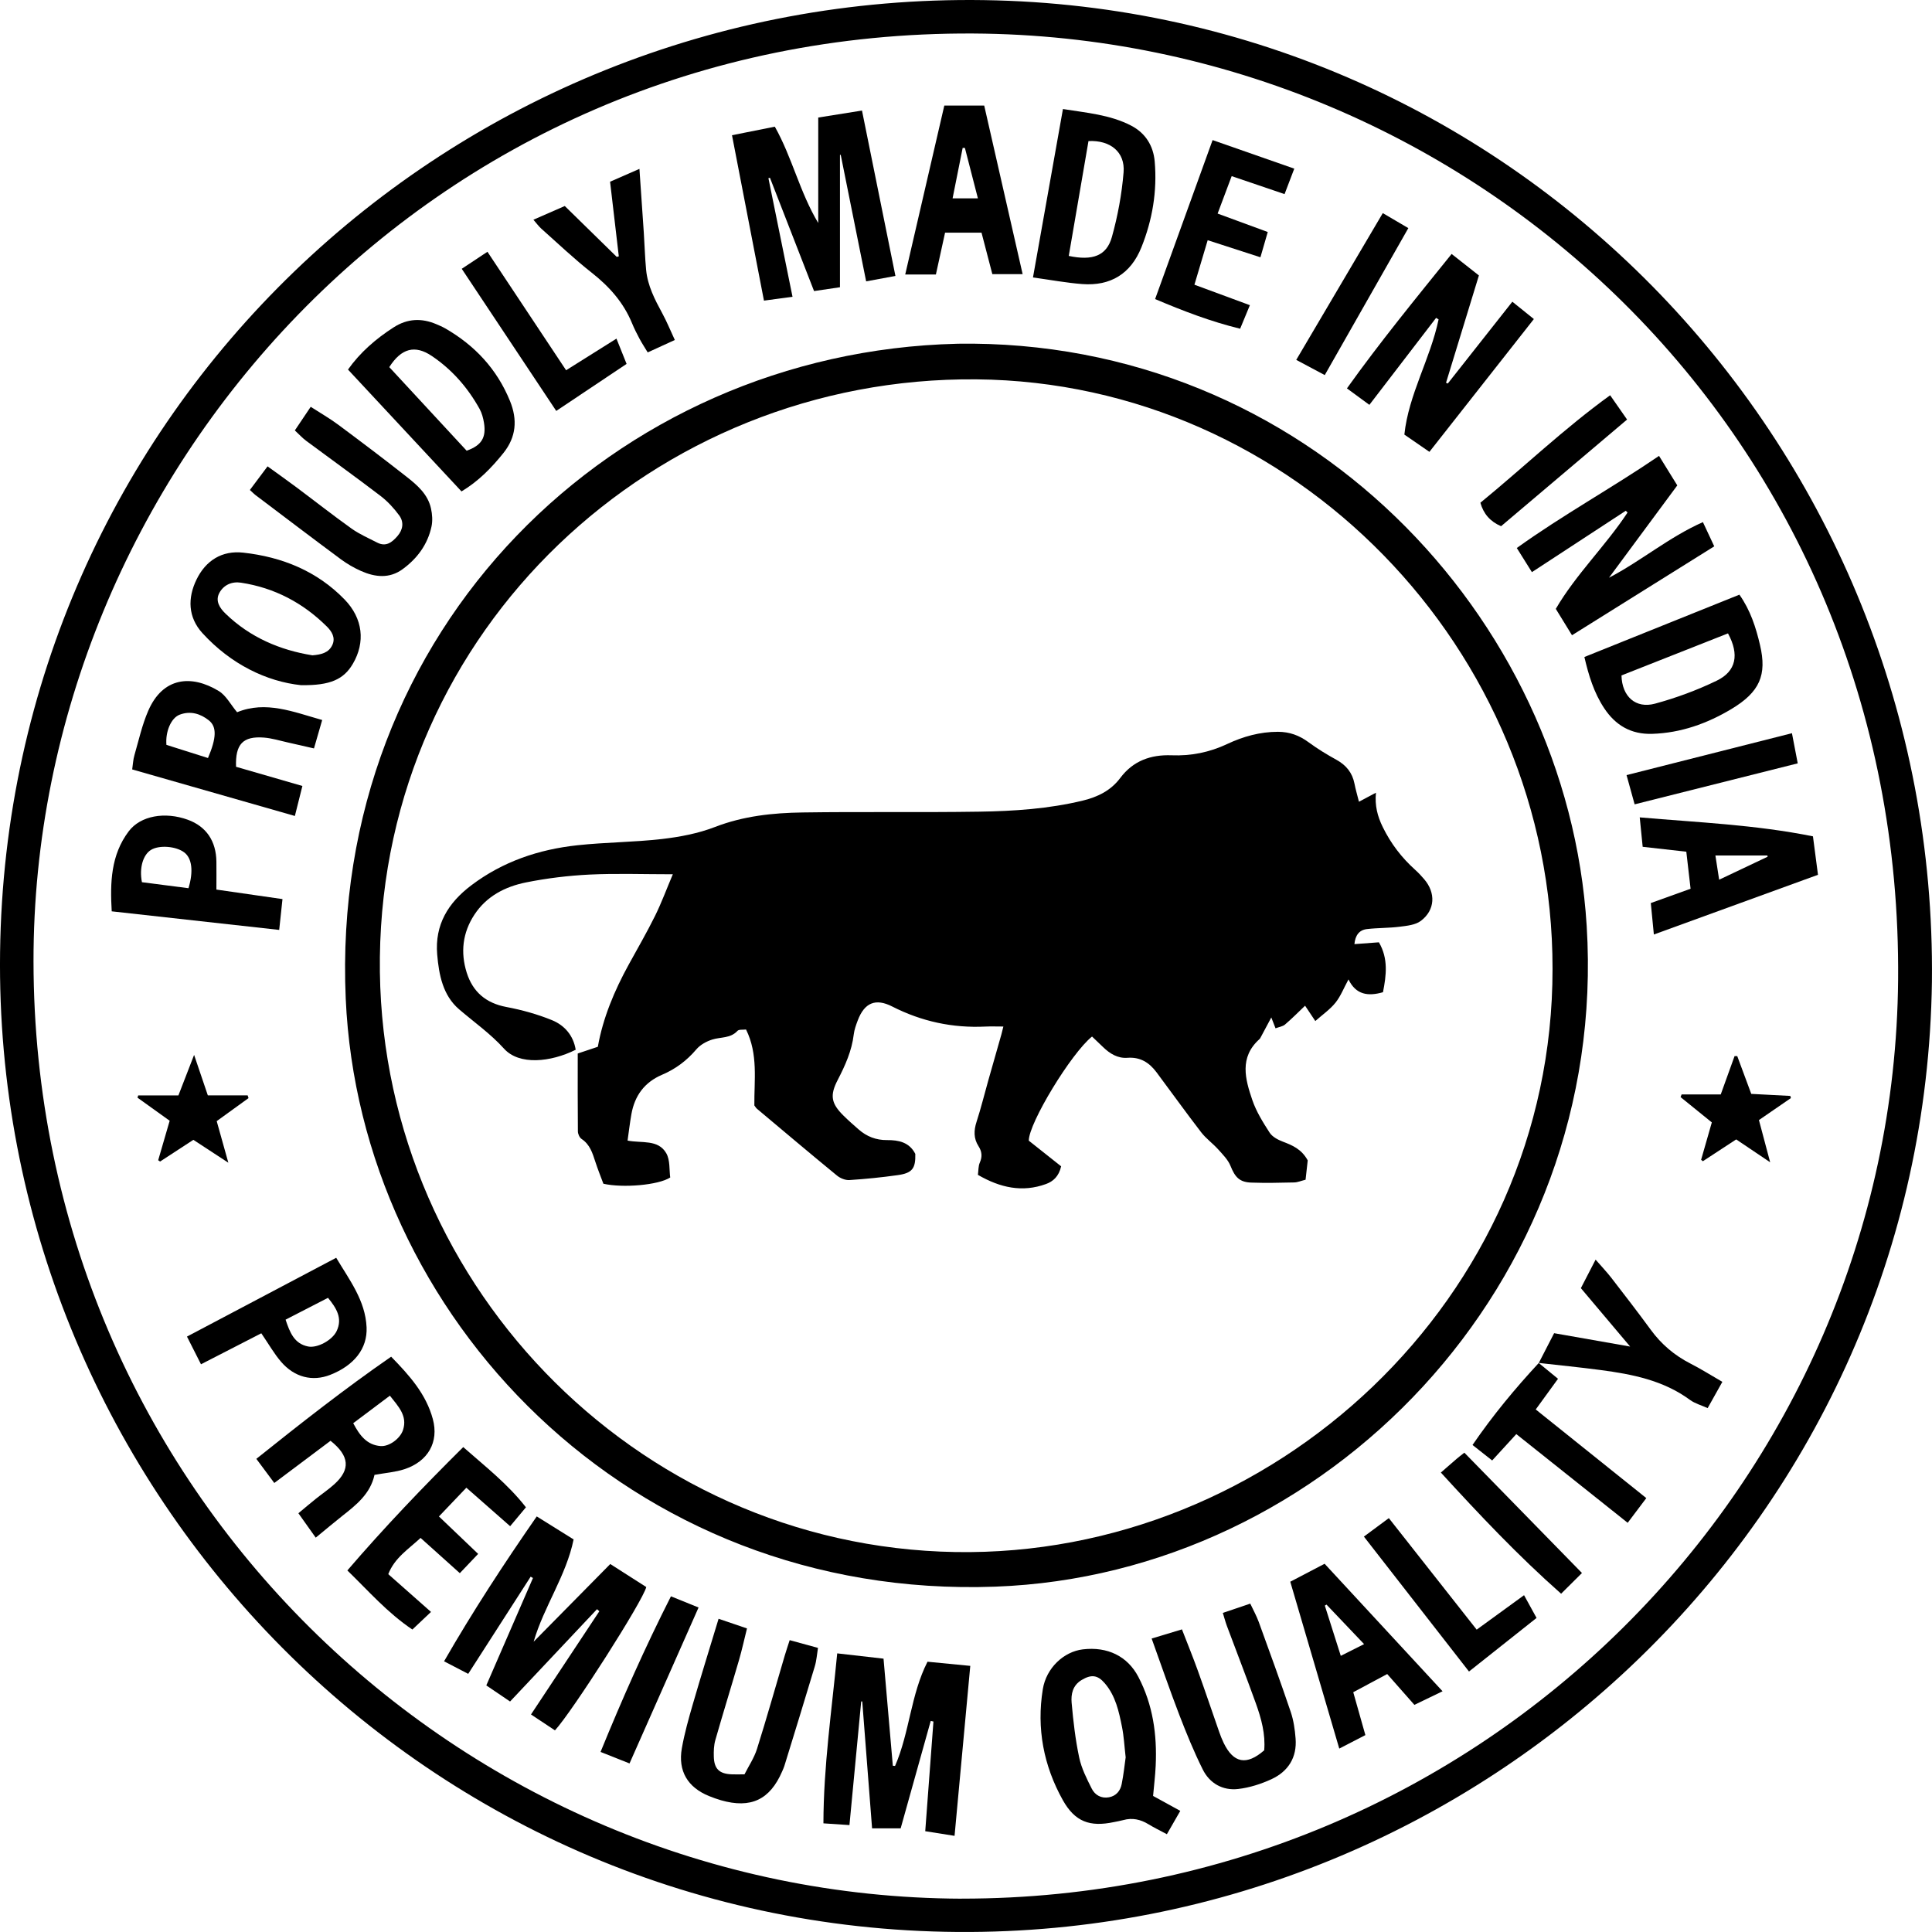 <svg viewBox="0 0 511.38 511.37" xmlns="http://www.w3.org/2000/svg" id="Layer_1">
  <path d="M511.36,259.8c-1.92,141.26-118.73,252.57-257.86,251.57C110.67,510.34-1.79,392.29.02,252.03,1.86,109.82,118.93-2.1,260.45.03c141.33,2.12,252.48,119.05,250.91,259.77ZM254.56,502.55c137.93.05,246.68-110.7,247.85-243.18,1.27-144.12-112.93-249.76-244.77-250.5C112.83,8.07,8.75,126.26,8.87,254.45c.13,139.98,113.07,247.66,245.69,248.11Z"></path>
  <path d="M253.28,90.98c92.3-1.45,161.64,72.18,166.7,154.11,5.87,94.99-69.14,171.69-156.52,174.88-96.97,3.55-168.26-71.83-171.95-155.67-4.3-97.85,71.1-171.09,161.77-173.31ZM410.94,256.41c.08-84.65-68.52-155.21-152.44-156-85.42-.8-156.91,66.32-157.95,152.93-1.02,84.66,66.94,156.02,152.34,157.47,83.96,1.42,158.15-66.95,158.05-154.4Z"></path>
  <path d="M238.37,483.94h-7.54c-.87-11.25-1.74-22.41-2.6-33.58-.09,0-.19,0-.28,0-1.03,10.83-2.06,21.67-3.11,32.72-2.38-.16-4.5-.3-6.89-.46.03-15.17,2.21-29.93,3.65-44.99,4.25.48,8.21.93,12.26,1.4.83,9.62,1.65,18.98,2.46,28.34.2.02.39.04.59.06,3.85-8.83,4.13-18.84,8.59-27.59,3.75.37,7.31.71,11.32,1.1-1.38,14.9-2.74,29.7-4.16,44.99-2.78-.44-5.23-.83-7.76-1.23.75-10.06,1.46-19.54,2.17-29.03l-.72-.16c-2.64,9.44-5.28,18.87-7.96,28.45Z"></path>
  <path d="M158.02,425.94c-7.63,8.1-15.26,16.2-23.01,24.43-2.25-1.52-4.22-2.85-6.29-4.26,4.17-9.59,8.26-19.01,12.35-28.43-.2-.12-.4-.23-.61-.35-5.48,8.52-10.96,17.04-16.53,25.72-2.31-1.2-4.18-2.17-6.39-3.32,7.59-13.2,15.78-25.74,24.53-38.35,3.39,2.12,6.5,4.05,9.76,6.09-1.98,9.66-7.86,17.72-10.58,27.07,6.7-6.79,13.4-13.58,20.28-20.56,3.45,2.2,6.53,4.17,9.53,6.09-.81,3.56-19.6,32.99-24.17,37.94-1.92-1.28-3.88-2.58-6.34-4.21,6.08-9.19,12.09-18.26,18.09-27.32-.2-.18-.41-.36-.61-.54Z"></path>
  <path d="M193.75,35.79c3.79-.76,7.38-1.47,11.34-2.26,4.58,8.13,6.61,17.39,11.49,25.5v-27.92c3.94-.63,7.62-1.22,11.58-1.85,2.96,14.63,5.87,29.06,8.85,43.78-2.61.48-5.08.94-7.75,1.43-2.28-11.34-4.51-22.42-6.73-33.49-.07,0-.14.01-.2.02v35.03c-2.12.31-4.3.63-6.86,1.01-3.91-10.05-7.79-20.01-11.67-29.98-.14.03-.27.06-.41.09,2.1,10.34,4.2,20.68,6.38,31.4-2.55.35-4.95.67-7.56,1.02-2.84-14.68-5.63-29.13-8.46-43.78Z"></path>
  <path d="M383.21,101.52c5.63-7.13,11.25-14.26,17.09-21.66,1.89,1.52,3.58,2.89,5.7,4.59-9.34,11.88-18.45,23.46-27.65,35.15-2.43-1.68-4.4-3.03-6.63-4.57,1.12-10.64,6.89-20.06,9.06-30.49-.22-.13-.44-.27-.66-.4-5.82,7.58-11.63,15.16-17.66,23.02-2.12-1.55-3.87-2.84-5.94-4.36,8.81-12.33,18.16-23.73,27.71-35.58,2.5,1.97,4.81,3.79,7.22,5.69-2.94,9.6-5.82,19-8.7,28.41l.46.19Z"></path>
  <path d="M430.33,135.19c-8.22,5.38-16.45,10.76-24.85,16.25-1.45-2.31-2.57-4.11-4-6.39,12.16-8.74,25.17-15.87,37.65-24.38,1.77,2.86,3.25,5.24,4.83,7.81-6.05,8.18-12.07,16.31-18.08,24.44,8.51-4.44,15.87-10.73,24.86-14.72,1.05,2.24,2.02,4.3,3,6.41-12.66,7.91-25.03,15.64-37.65,23.53-1.44-2.33-2.77-4.5-4.29-6.98,5.36-9.17,13.15-16.63,18.99-25.49-.15-.16-.3-.31-.45-.47Z"></path>
  <path d="M305.22,475.37c2.42,1.33,4.59,2.52,7.19,3.95-1.19,2.06-2.3,3.99-3.55,6.18-1.92-1.03-3.45-1.77-4.89-2.65-2.09-1.28-4.26-1.76-6.66-1.09-.83.23-1.68.36-2.52.54-6.28,1.32-10.25-.07-13.47-5.82-5.09-9.1-6.98-19-5.3-29.35.92-5.68,5.58-9.96,10.6-10.56,6.52-.78,11.83,1.81,14.69,7.28,3.86,7.37,4.97,15.3,4.59,23.5-.12,2.65-.45,5.28-.69,8.02ZM297.96,465.23c-.36-3.14-.48-5.65-.97-8.08-.82-4.13-1.71-8.28-4.57-11.61-1.92-2.24-3.6-2.37-6.13-.86-2.37,1.42-2.84,3.75-2.64,6.03.43,4.85.99,9.73,2,14.49.61,2.87,2,5.62,3.34,8.27.85,1.67,2.52,2.63,4.55,2.25,1.9-.35,3.01-1.71,3.36-3.5.5-2.51.77-5.07,1.04-6.99Z"></path>
  <path d="M83.11,198.1c-2.5-.57-4.73-1.09-6.97-1.59-2.09-.46-4.17-1.12-6.29-1.28-5.55-.42-7.59,1.74-7.37,7.73,5.73,1.66,11.55,3.34,17.56,5.08-.66,2.65-1.28,5.12-1.99,7.94-14.32-4.1-28.54-8.16-43.06-12.32.2-1.31.24-2.58.59-3.76,1.14-3.95,2.03-8.02,3.66-11.77,3.85-8.87,11.39-9.66,18.7-5.2,1.92,1.18,3.11,3.56,4.82,5.59,7.61-3.11,14.88-.09,22.52,2.06-.71,2.45-1.36,4.73-2.17,7.51ZM55.05,200.64c2.25-5.29,2.38-8.26.23-9.97-2.24-1.78-4.88-2.57-7.7-1.51-2.3.86-3.83,4.49-3.53,8,3.59,1.13,7.23,2.28,11,3.48Z"></path>
  <path d="M72.61,392.54c-1.73-2.32-3.14-4.21-4.76-6.4,11.81-9.44,23.39-18.54,35.68-27.04,4.87,4.99,9.26,9.9,11.04,16.53,1.63,6.05-1.25,11.19-7.52,13.25-2.4.79-5.01.97-7.91,1.5.21-.2.01-.1-.02.03-1.11,4.99-4.81,7.92-8.54,10.85-2.22,1.75-4.37,3.58-7.01,5.74-1.55-2.18-2.99-4.21-4.59-6.46,1.77-1.47,3.18-2.68,4.64-3.84,1.61-1.29,3.33-2.45,4.86-3.83,4.32-3.9,4.06-7.49-.99-11.51-4.82,3.61-9.71,7.28-14.89,11.17ZM93.49,376.7c1.74,3.31,3.66,5.78,7.25,6.06,2.26.17,5.19-1.96,5.94-4.27,1.2-3.69-1.16-6.13-3.48-9.07-3.23,2.42-6.36,4.77-9.71,7.29Z"></path>
  <path d="M122.15,130.07c-10.02-10.76-19.91-21.37-30.04-32.25,3.24-4.57,7.39-8.16,12.11-11.19,3.64-2.33,7.38-2.48,11.28-.82.79.34,1.58.67,2.33,1.1,7.85,4.51,13.72,10.78,17.16,19.23,2.01,4.93,1.66,9.53-1.75,13.78-3.14,3.91-6.59,7.46-11.08,10.15ZM123.52,119.3c3.92-1.4,5.23-3.45,4.58-7.42-.21-1.25-.55-2.55-1.16-3.65-3.13-5.64-7.3-10.41-12.65-14.01-4.46-3-8.06-2.04-11.25,2.95,6.73,7.27,13.54,14.63,20.48,22.13Z"></path>
  <path d="M419.37,173.9c13.71-5.51,27.29-10.98,41.03-16.5,2.91,4.11,4.37,8.67,5.46,13.34,1.86,7.93-.05,12.43-7.62,16.96-6.4,3.82-13.32,6.3-20.91,6.54-5.6.18-9.74-2.25-12.75-6.83-2.68-4.07-4.08-8.63-5.21-13.51ZM457.38,167.65c-9.5,3.75-18.9,7.46-28.19,11.13.13,5.58,3.75,8.86,8.88,7.47,5.59-1.52,11.12-3.56,16.33-6.08,5.17-2.5,6.02-6.92,2.98-12.52Z"></path>
  <path d="M281.36,28.86c6.27,1.01,12.44,1.49,18.04,4.39,3.82,1.98,5.88,5.36,6.24,9.5.68,7.83-.6,15.46-3.53,22.74-2.8,6.97-8.16,10.26-15.63,9.7-4.23-.32-8.43-1.11-13.06-1.75,2.7-15.19,5.3-29.76,7.93-44.58ZM282.89,67.74c6.3,1.33,10.01-.02,11.41-4.99,1.56-5.57,2.63-11.37,3.1-17.14.44-5.37-3.52-8.56-9.29-8.27-1.73,10.05-3.46,20.15-5.22,30.4Z"></path>
  <path d="M79.68,181.36c-9.07-.96-18.55-5.51-26.1-13.78-3.84-4.21-3.95-9.3-1.55-14.21,2.44-5,6.73-7.72,12.36-7.09,10.26,1.14,19.5,4.86,26.82,12.4,4.87,5.02,5.54,11.33,2.17,17.05-2.38,4.04-5.91,5.76-13.7,5.62ZM82.66,173.46c2.42-.19,4.35-.69,5.3-2.72.92-1.95-.17-3.63-1.42-4.88-6.33-6.29-13.89-10.28-22.75-11.63-2.41-.37-4.56.58-5.71,2.67-1.17,2.12.06,4.02,1.6,5.51,6.52,6.32,14.46,9.67,22.98,11.04Z"></path>
  <path d="M304.84,433.7c2.93-.89,5.29-1.6,8.01-2.42,1.44,3.73,2.9,7.29,4.2,10.91,1.95,5.41,3.78,10.87,5.68,16.3.34.97.72,1.93,1.17,2.86,2.6,5.35,6.05,6.02,10.72,1.94.37-4.26-.76-8.4-2.21-12.43-2.47-6.87-5.12-13.67-7.67-20.51-.38-1.03-.66-2.1-1.07-3.43,2.43-.82,4.68-1.59,7.26-2.46.78,1.67,1.65,3.22,2.25,4.86,2.88,7.91,5.76,15.83,8.46,23.8.76,2.24,1.11,4.68,1.29,7.05.39,5.02-1.96,8.72-6.4,10.77-2.76,1.27-5.81,2.25-8.82,2.59-4.09.46-7.53-1.5-9.36-5.18-2.33-4.67-4.31-9.53-6.19-14.41-2.52-6.56-4.8-13.21-7.33-20.23Z"></path>
  <path d="M66.14,129.69c1.57-2.09,3.02-4.03,4.68-6.25,2.76,2,5.21,3.72,7.6,5.51,4.89,3.65,9.69,7.44,14.66,10.98,2.08,1.48,4.48,2.51,6.76,3.69,2.32,1.19,3.91-.05,5.35-1.71,1.49-1.71,1.76-3.72.49-5.47-1.4-1.91-3.07-3.73-4.95-5.17-6.49-4.96-13.14-9.72-19.69-14.59-1.01-.75-1.87-1.71-3-2.75,1.38-2.06,2.66-3.96,4.2-6.25,2.48,1.6,4.99,3.03,7.29,4.74,6.07,4.51,12.11,9.08,18.06,13.75,2.84,2.23,5.66,4.64,6.49,8.42.34,1.54.46,3.27.13,4.8-1.02,4.73-3.77,8.43-7.62,11.25-3.5,2.57-7.31,2.14-11.02.5-1.87-.83-3.69-1.88-5.34-3.1-7.6-5.63-15.13-11.36-22.68-17.06-.33-.25-.62-.57-1.4-1.28Z"></path>
  <path d="M190.22,428.48c2.46.84,4.78,1.63,7.5,2.55-.73,2.91-1.32,5.65-2.1,8.33-2.06,7.08-4.25,14.13-6.28,21.23-.39,1.38-.44,2.89-.4,4.34.08,3.29,1.46,4.6,4.79,4.72.94.04,1.88,0,3.33,0,1.09-2.18,2.56-4.34,3.31-6.73,2.58-8.18,4.9-16.44,7.33-24.66.38-1.3.83-2.59,1.32-4.13,2.5.68,4.79,1.31,7.49,2.05-.27,1.64-.37,3.33-.85,4.91-2.63,8.8-5.35,17.57-8.05,26.35-.15.49-.38.96-.58,1.43-3.23,7.5-8.3,9.9-16.19,7.64-1.07-.31-2.12-.69-3.16-1.11-5.66-2.3-8.27-6.64-7.2-12.67.7-3.95,1.8-7.85,2.92-11.71,2.15-7.41,4.45-14.78,6.81-22.57Z"></path>
  <path d="M437.76,247.35c-.3-3.07-.55-5.61-.81-8.32,3.49-1.26,6.85-2.46,10.53-3.79-.37-3.23-.74-6.43-1.13-9.8-3.86-.44-7.58-.86-11.55-1.3-.25-2.52-.49-4.94-.78-7.79,15.31,1.34,30.45,1.92,45.85,5.02.46,3.53.89,6.86,1.33,10.18-14.64,5.32-28.87,10.5-43.43,15.8ZM467.86,226.77c-.01-.11-.03-.22-.04-.33h-13.77c.34,2.17.64,4.16.99,6.41,4.5-2.14,8.66-4.11,12.82-6.08Z"></path>
  <path d="M250.15,61.58c-.84,3.84-1.63,7.42-2.43,11.08h-8.12c3.47-14.99,6.9-29.82,10.35-44.72h10.56c3.38,14.84,6.74,29.59,10.17,44.62h-8.02c-.93-3.56-1.89-7.25-2.86-10.97h-9.66ZM255.4,39.16c-.2,0-.39-.01-.59-.02-.88,4.4-1.76,8.8-2.67,13.36h6.7c-1.19-4.61-2.32-8.97-3.44-13.34Z"></path>
  <path d="M341.51,418.67c3.03-1.59,5.91-3.09,9.1-4.76,10.34,11.17,20.64,22.32,31.22,33.75-2.54,1.23-4.87,2.35-7.46,3.6-2.4-2.72-4.76-5.4-7.19-8.16-3.03,1.62-5.88,3.15-8.99,4.81,1.06,3.75,2.1,7.43,3.21,11.35-2.25,1.16-4.43,2.29-6.91,3.57-4.32-14.72-8.59-29.25-12.97-44.17ZM351.11,424.72c-.15.09-.29.18-.44.27,1.38,4.36,2.77,8.71,4.22,13.29,2.23-1.12,4.08-2.05,6.17-3.1-3.51-3.68-6.73-7.07-9.95-10.46Z"></path>
  <path d="M122.62,383.03c5.88,5.19,11.79,9.77,16.59,15.94-1.3,1.55-2.53,3.03-4.18,5-3.82-3.36-7.51-6.6-11.59-10.19-2.4,2.52-4.62,4.84-7.26,7.61,3.53,3.37,6.83,6.52,10.38,9.91-1.65,1.73-3.15,3.32-4.85,5.1-3.49-3.14-6.85-6.15-10.39-9.33-3.16,2.95-6.86,5.24-8.55,9.59,3.67,3.24,7.26,6.42,11.31,10-1.71,1.61-3.25,3.07-4.93,4.66-6.65-4.47-11.59-10.19-17.21-15.64,9.76-11.36,19.95-22.02,30.67-32.65Z"></path>
  <path d="M57.28,235.46c5.82.84,11.57,1.67,17.49,2.52-.28,2.63-.55,5.22-.87,8.16-14.86-1.65-29.42-3.27-44.33-4.92-.44-7.59-.24-14.9,4.5-21.18,3.14-4.16,9.63-5.25,15.65-3.06,4.86,1.77,7.5,5.63,7.56,11.12.03,2.31,0,4.63,0,7.37ZM49.89,235.1c1.36-4.5.91-7.92-1.1-9.46-2.18-1.67-6.62-2.02-8.81-.69-2.09,1.27-3.17,4.74-2.41,8.56,3.95.51,8.07,1.04,12.33,1.59Z"></path>
  <path d="M305.75,79.15c5.14-14.21,10.15-28.07,15.21-42.07,7.24,2.53,14.27,4.99,21.62,7.56-.9,2.36-1.7,4.46-2.57,6.74-4.74-1.61-9.1-3.09-14-4.76-1.21,3.22-2.36,6.28-3.72,9.91,4.52,1.66,8.65,3.18,13.27,4.88-.62,2.14-1.22,4.2-1.94,6.69-4.84-1.57-9.28-3-13.96-4.52-1.18,3.96-2.29,7.7-3.51,11.78,4.94,1.82,9.71,3.58,14.68,5.42-.99,2.37-1.73,4.17-2.58,6.23-7.73-1.88-14.97-4.66-22.51-7.85Z"></path>
  <path d="M69.16,352.91c-5.18,2.66-10.46,5.38-15.96,8.2-1.32-2.61-2.44-4.81-3.71-7.33,13.08-6.91,26.11-13.78,39.5-20.86,3.5,5.88,7.72,11.29,8.04,18.41.25,5.64-3.32,10.11-9.65,12.59-4.65,1.82-9.44.67-13-3.49-1.83-2.13-3.23-4.62-5.22-7.53ZM75.59,349.3c1.13,3.38,2.29,6.37,5.95,7.1,2.48.5,6.41-1.68,7.55-4.05,1.65-3.43-.04-6.1-2.27-8.83-3.67,1.89-7.31,3.76-11.23,5.78Z"></path>
  <path d="M178.62,89.99c-2.59,1.19-4.75,2.18-7.18,3.29-.77-1.28-1.51-2.4-2.14-3.57-.73-1.36-1.43-2.75-2.02-4.18-2.26-5.48-6-9.68-10.64-13.33-4.66-3.66-8.97-7.77-13.4-11.71-.67-.6-1.2-1.36-2.05-2.33,2.92-1.28,5.49-2.4,8.3-3.63,4.6,4.5,9.18,8.99,13.76,13.47.18-.05.36-.1.54-.15-.77-6.55-1.54-13.1-2.31-19.75,2.6-1.14,5.01-2.19,7.77-3.4.4,5.87.79,11.4,1.16,16.94.22,3.26.3,6.53.61,9.79.4,4.19,2.3,7.86,4.28,11.5,1.21,2.22,2.16,4.58,3.32,7.06Z"></path>
  <path d="M407.29,360.78c1.36-2.63,2.71-5.26,4.07-7.9,6.84,1.2,13.15,2.31,20.12,3.54-4.46-5.29-8.57-10.16-13.04-15.46,1.15-2.23,2.38-4.61,3.9-7.55,1.63,1.88,2.97,3.28,4.15,4.8,3.52,4.56,7.05,9.12,10.45,13.77,2.8,3.83,6.27,6.78,10.5,8.94,2.81,1.43,5.49,3.14,8.45,4.84-1.31,2.35-2.51,4.49-3.89,6.95-1.64-.74-3.35-1.2-4.68-2.17-7.07-5.2-15.3-6.8-23.69-7.91-5.45-.72-10.91-1.26-16.37-1.88l.04.04Z"></path>
  <path d="M407.25,360.74c1.7,1.39,3.41,2.79,5.14,4.21-2.3,3.16-4.04,5.56-5.9,8.12,9.74,7.81,19.29,15.46,29.27,23.46-1.72,2.29-3.17,4.2-4.93,6.54-10.04-7.99-19.74-15.73-29.48-23.48-2.17,2.37-4.17,4.56-6.39,6.98-1.82-1.44-3.4-2.68-5.2-4.1,5.37-7.84,11.25-14.92,17.52-21.69,0,0-.04-.04-.04-.04Z"></path>
  <path d="M388.83,442.44c-9.44-12.12-18.5-23.76-27.82-35.72,2.28-1.69,4.23-3.13,6.6-4.89,7.83,9.94,15.45,19.61,23.25,29.52,4.31-3.13,8.29-6.03,12.54-9.12,1.17,2.14,2.11,3.83,3.31,6.02-5.84,4.63-11.65,9.24-17.88,14.18Z"></path>
  <path d="M163.17,89.63c1.03,2.57,1.75,4.37,2.68,6.69-6.15,4.11-12.25,8.19-18.62,12.45-8.46-12.73-16.61-24.99-25.01-37.62,2.31-1.53,4.33-2.88,6.8-4.51,7.03,10.59,13.89,20.92,20.82,31.36,4.63-2.91,8.79-5.52,13.33-8.37Z"></path>
  <path d="M166.62,466.76c-2.58-1.03-4.94-1.96-7.66-3.04,5.72-14,11.74-27.61,18.63-41.19,2.44.99,4.71,1.91,7.31,2.96-6.1,13.78-12.13,27.39-18.27,41.27Z"></path>
  <path d="M381.38,389.77c1.65-1.43,2.93-2.56,4.22-3.67.51-.44,1.05-.84,2-1.59,10.27,10.51,20.51,20.98,31.13,31.85-2.01,2-3.65,3.62-5.52,5.48-11.45-10.12-21.6-20.89-31.83-32.07Z"></path>
  <path d="M426.19,104.62c1.68,2.41,3.1,4.45,4.48,6.43-11.18,9.47-22.24,18.83-33.35,28.23-2.9-1.24-4.65-3.28-5.48-6.21,11.45-9.37,22.11-19.6,34.35-28.45Z"></path>
  <path d="M350.65,99.28c-2.66-1.41-4.95-2.64-7.55-4.02,7.67-13.01,15.16-25.71,22.91-38.85,2.28,1.34,4.42,2.59,6.76,3.97-7.42,13.05-14.62,25.7-22.12,38.9Z"></path>
  <path d="M475.84,202.05c-14.34,3.6-28.47,7.15-43.17,10.85-.7-2.55-1.38-5-2.14-7.74,14.86-3.76,29.21-7.4,43.78-11.09.53,2.77,1.01,5.26,1.53,7.98Z"></path>
  <path d="M450.27,306.97c.94-3.26,1.87-6.53,2.83-9.88-2.78-2.25-5.52-4.48-8.27-6.7.09-.23.18-.47.27-.7h10.36c1.3-3.61,2.48-6.88,3.66-10.15.24,0,.47,0,.71,0,1.21,3.25,2.41,6.49,3.71,10,3.42.18,6.88.36,10.34.54.05.19.1.38.15.57-2.72,1.87-5.44,3.75-8.46,5.82.92,3.47,1.86,6.99,2.97,11.17-3.23-2.18-6-4.04-8.99-6.05-2.92,1.91-5.87,3.84-8.82,5.77-.16-.13-.32-.26-.48-.39Z"></path>
  <path d="M51.37,279.2c1.3,3.81,2.4,7.06,3.64,10.73h10.54c.08.24.15.48.23.73-2.77,2.01-5.55,4.01-8.42,6.09.96,3.45,1.92,6.88,3.08,11.01-3.4-2.22-6.28-4.11-9.26-6.06-2.95,1.92-5.87,3.83-8.8,5.74-.17-.11-.34-.22-.51-.34,1-3.44,2-6.89,3.04-10.45-2.86-2.05-5.69-4.08-8.52-6.11.06-.2.13-.39.19-.59h10.64c1.38-3.56,2.66-6.88,4.16-10.74Z"></path>
  <path d="M199.67,292.58c-.07-6.65,1.05-13.52-2.2-20.08-.84.11-1.88-.07-2.27.36-1.86,2.02-4.42,1.59-6.65,2.29-1.54.48-3.19,1.38-4.22,2.59-2.52,2.97-5.5,5.21-9.03,6.71-4.71,2-7.31,5.56-8.18,10.48-.4,2.27-.67,4.57-1.01,6.97,3.74.74,8.1-.39,10.25,3.36,1.04,1.83.76,4.41,1.04,6.41-3.14,2.03-12.56,2.82-17.69,1.65-.67-1.8-1.47-3.78-2.13-5.81-.75-2.3-1.43-4.58-3.64-6.04-.54-.36-.97-1.31-.98-1.99-.07-6.78-.04-13.57-.04-20.63,1.56-.52,3.33-1.12,5.32-1.78,1.36-7.66,4.38-14.84,8.16-21.73,2.36-4.3,4.82-8.54,6.99-12.93,1.7-3.44,3.03-7.06,4.7-11-7.79,0-14.93-.26-22.04.08-5.64.28-11.31.97-16.84,2.08-5.48,1.11-10.42,3.62-13.65,8.55-3.12,4.76-3.71,9.96-2.03,15.32,1.61,5.1,5.08,8.08,10.5,9.1,4.1.77,8.2,1.91,12.06,3.48,3.33,1.36,5.68,4.05,6.29,7.84-6.64,3.31-14.96,4.15-18.96-.28-3.6-3.99-7.92-7-11.93-10.45-4.26-3.67-5.31-9.08-5.77-14.49-.66-7.89,2.9-13.67,9.02-18.3,8.35-6.31,17.87-9.51,28.1-10.61,7.43-.8,14.95-.8,22.37-1.65,4.74-.55,9.59-1.47,14.02-3.18,7.55-2.92,15.34-3.74,23.23-3.85,15.58-.23,31.17.03,46.75-.21,9.19-.14,18.39-.75,27.39-2.93,3.95-.96,7.42-2.64,9.93-6,3.38-4.52,8.06-6.2,13.56-5.99,5.15.2,10.03-.77,14.74-2.99,4.21-1.98,8.67-3.23,13.42-3.23,3.07,0,5.66.95,8.12,2.77,2.33,1.72,4.83,3.24,7.37,4.64,2.59,1.43,4.21,3.42,4.78,6.33.29,1.49.72,2.94,1.18,4.77,1.6-.85,2.84-1.51,4.5-2.39-.33,3.42.4,6.22,1.79,9.07,2.17,4.43,5.03,8.15,8.65,11.4.83.74,1.59,1.57,2.31,2.41,3.11,3.61,2.94,8.17-.86,11.04-1.43,1.09-3.66,1.31-5.57,1.55-2.89.37-5.83.29-8.72.63-2.03.24-3.08,1.65-3.3,3.98,2.2-.16,4.28-.32,6.48-.48,2.54,4.34,1.95,8.77,1.08,13.21-3.92,1.13-7.16.71-9.13-3.39-1.26,2.31-2.07,4.46-3.45,6.17-1.43,1.78-3.39,3.13-5.33,4.85-.77-1.16-1.77-2.65-2.71-4.06-1.83,1.74-3.5,3.44-5.31,4.98-.61.52-1.56.64-2.51,1-.39-.99-.72-1.85-1.12-2.87-.94,1.75-1.83,3.44-2.74,5.13-.12.23-.24.48-.43.64-5.34,4.82-3.74,10.56-1.85,16.1,1.04,3.04,2.81,5.89,4.57,8.61.71,1.1,2.18,1.89,3.47,2.38,2.54.97,4.97,1.96,6.62,4.97-.15,1.37-.35,3.21-.57,5.12-1.21.3-2.1.7-3.01.72-3.78.09-7.57.17-11.35.04-3.14-.1-4.32-1.46-5.5-4.4-.66-1.65-2.06-3.04-3.28-4.4-1.41-1.57-3.2-2.84-4.48-4.5-4.04-5.24-7.89-10.62-11.85-15.92-1.91-2.55-4.29-4.07-7.7-3.81-2.53.19-4.63-1.09-6.42-2.83-.98-.95-1.97-1.88-2.93-2.8-5.52,4.42-16.76,22.93-16.74,27.56,2.86,2.27,5.78,4.59,8.56,6.79-.6,2.69-2.15,4.02-4.01,4.69-6.26,2.28-12.12.99-18.02-2.43.16-1.14.09-2.29.5-3.23.71-1.6.57-2.95-.35-4.38-1.3-2.03-1.25-4.14-.51-6.42,1.16-3.58,2.06-7.24,3.08-10.86,1.17-4.13,2.35-8.25,3.52-12.37.16-.56.28-1.13.5-2-1.72,0-3.24-.06-4.76.01-8.7.42-16.89-1.35-24.66-5.31-4.43-2.26-7.35-.99-9.12,3.67-.45,1.2-.91,2.45-1.06,3.71-.52,4.36-2.27,8.24-4.26,12.08-2.11,4.08-1.73,6.19,1.55,9.43,1.28,1.27,2.64,2.46,4,3.65,2.15,1.88,4.6,2.84,7.53,2.82,3-.02,5.88.53,7.47,3.65.1,3.83-.78,5.08-4.63,5.62-4.25.6-8.53,1.03-12.82,1.31-1.07.07-2.41-.48-3.27-1.18-7.11-5.83-14.14-11.77-21.19-17.69-.26-.22-.43-.53-.7-.89Z"></path>
</svg>
